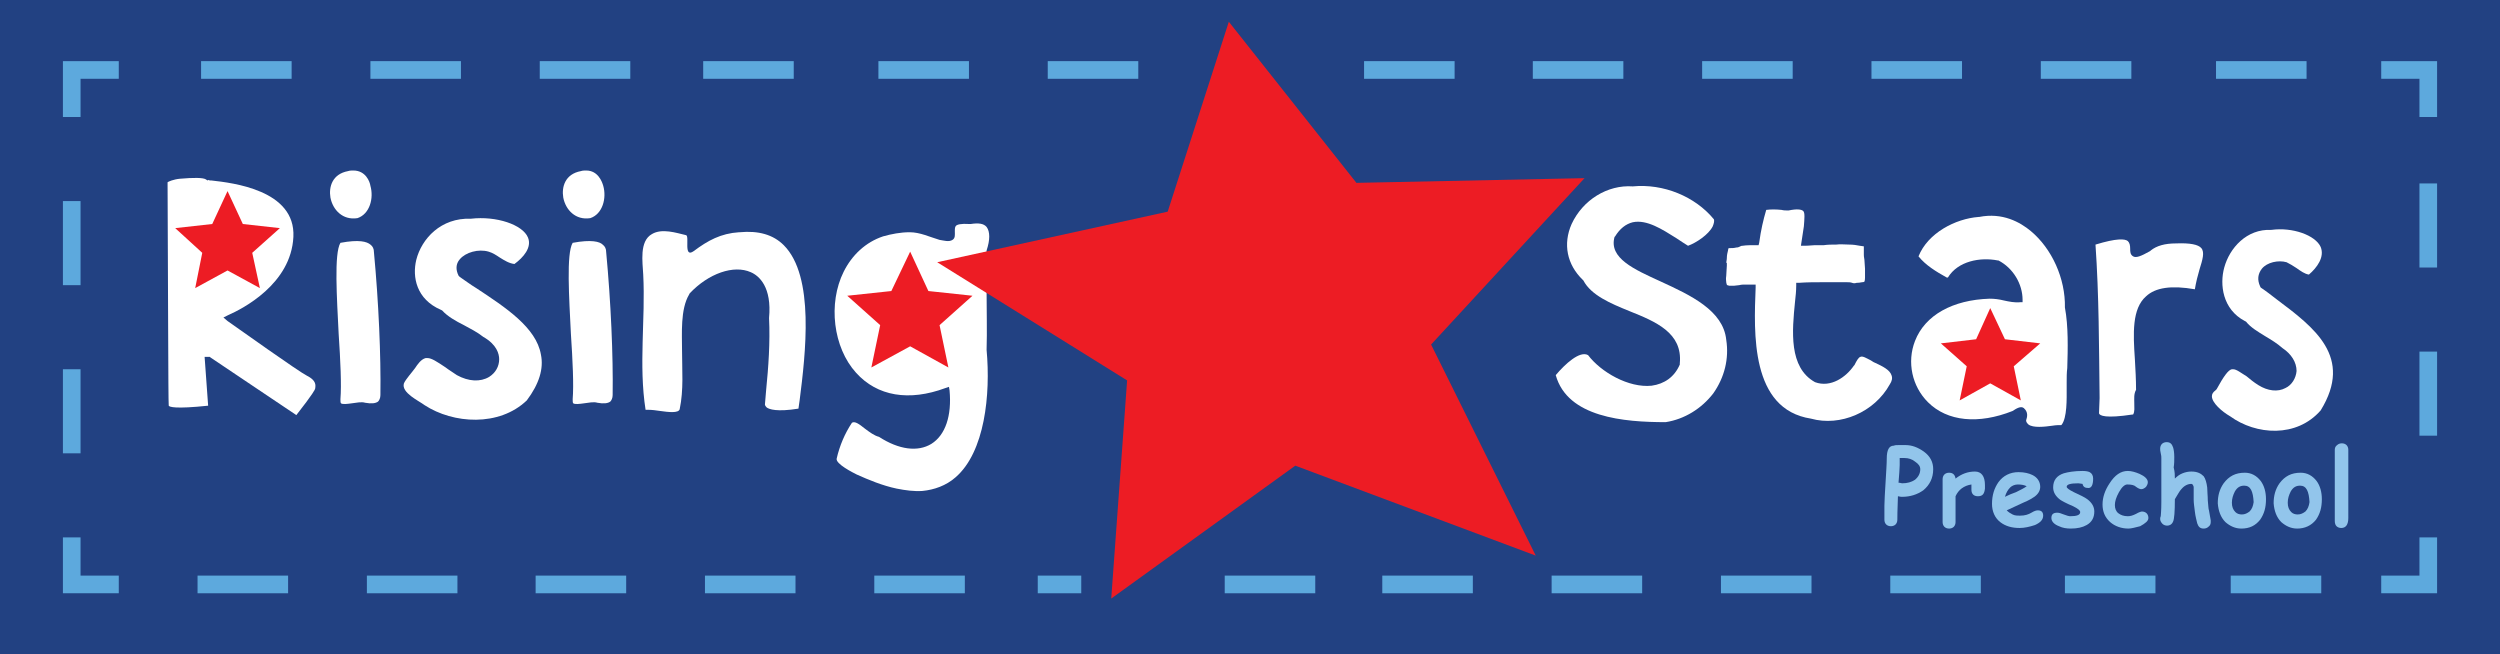 <?xml version="1.0" encoding="utf-8"?>
<!-- Generator: Adobe Illustrator 26.3.1, SVG Export Plug-In . SVG Version: 6.00 Build 0)  -->
<svg version="1.0" id="Layer_1" xmlns="http://www.w3.org/2000/svg" xmlns:xlink="http://www.w3.org/1999/xlink" x="0px" y="0px"
	 viewBox="0 0 425.2 111.3" style="enable-background:new 0 0 425.2 111.3;" xml:space="preserve">
<style type="text/css">
	.st0{fill:#224182;}
	.st1{fill:#5DA9DD;}
	.st2{fill:#92C5EB;}
	.st3{fill:#FFFFFF;}
	.st4{fill:#ED1C24;}
</style>
<rect class="st0" width="425.2" height="111.3"/>
<g>
	<polygon class="st1" points="414.5,100.9 405,100.9 405,97.9 411.5,97.9 411.5,91.4 414.5,91.4 	"/>
	<path class="st1" d="M366.6,100.9h-15.4v-3h15.4V100.9z M394.8,100.9h-15.4v-3h15.4V100.9z M336.9,100.9h-15.4v-3h15.4V100.9z
		 M308.1,100.9h-15.4v-3h15.4V100.9z M279.3,100.9h-15.4v-3h15.4V100.9z M250.5,100.9h-15.4v-3h15.4V100.9z M223.7,100.9h-15.4v-3
		h15.4V100.9z M183.9,100.9h-7.4v-3h7.4V100.9z M164.1,100.9h-15.4v-3h15.4V100.9z M135.3,100.9h-15.4v-3h15.4V100.9z M106.5,100.9
		H91.1v-3h15.4V100.9z M77.7,100.9H62.4v-3h15.4V100.9z M49,100.9H33.6v-3H49V100.9z"/>
	<polygon class="st1" points="20.2,100.9 10.7,100.9 10.7,91.4 13.7,91.4 13.7,97.9 20.2,97.9 	"/>
	<path class="st1" d="M13.7,77.1h-3V62.8h3V77.1z M13.7,48.5h-3V34.2h3V48.5z"/>
	<polygon class="st1" points="13.7,19.9 10.7,19.9 10.7,10.4 20.2,10.4 20.2,13.4 13.7,13.4 	"/>
	<path class="st1" d="M392.3,13.4h-15.4v-3h15.4V13.4z M362.5,13.4h-15.4v-3h15.4V13.4z M333.7,13.4h-15.4v-3h15.4V13.4z
		 M304.9,13.4h-15.4v-3h15.4V13.4z M276.1,13.4h-15.4v-3h15.4V13.4z M247.4,13.4H232v-3h15.4V13.4z M193.6,13.4h-15.4v-3h15.4V13.4z
		 M164.8,13.4h-15.4v-3h15.4V13.4z M135,13.4h-15.4v-3H135V13.4z M107.2,13.4H91.8v-3h15.4V13.4z M78.4,13.4H63v-3h15.4V13.4z
		 M49.6,13.4H34.2v-3h15.4V13.4z"/>
	<polygon class="st1" points="414.5,19.9 411.5,19.9 411.5,13.4 405,13.4 405,10.4 414.5,10.4 	"/>
	<path class="st1" d="M414.5,74.1h-3V59.8h3V74.1z M414.5,45.5h-3V31.2h3V45.5z"/>
</g>
<g>
	<path class="st2" d="M323.5,84.5c-0.1,0-0.3,0-0.7-0.1c0,0.8-0.1,2.2-0.1,4c0,0.3-0.1,0.6-0.3,0.8c-0.2,0.2-0.5,0.3-0.8,0.3
		c-0.3,0-0.6-0.1-0.8-0.3c-0.2-0.2-0.3-0.5-0.3-0.8V86c0-0.9,0.1-2.2,0.2-4c0.1-1.8,0.2-3.1,0.2-4c0-1.5,0.4-2.2,1.2-2.2
		c0.2-0.1,0.5-0.1,0.8-0.1c0.3,0,0.7,0,1.2,0c1.1,0,2.1,0.4,3.1,1.1c1.1,0.8,1.6,1.8,1.6,3c0,1.5-0.6,2.7-1.7,3.6
		C326.1,84.1,324.9,84.5,323.5,84.5z M323.9,77.9c-0.2,0-0.3,0-0.5,0c-0.1,0-0.3,0-0.3,0c0,0.3,0,0.7,0,1.2c0,0.6-0.1,1.7-0.2,3
		c0.3,0,0.5,0.1,0.6,0.1c0.9,0,1.6-0.2,2.2-0.6c0.6-0.5,0.9-1.1,0.9-1.8c0-0.5-0.3-0.9-0.9-1.3C325.2,78.1,324.6,77.9,323.9,77.9z"
		/>
	<path class="st2" d="M337.6,83.1c-0.1,0.9-0.4,1.3-1.2,1.3c-0.7,0-1.1-0.4-1.1-1.1l0-0.9c-1.3,0.2-2.2,0.9-2.7,2l0,4.4
		c0,0.3-0.1,0.6-0.3,0.8s-0.5,0.3-0.8,0.3c-0.3,0-0.6-0.1-0.8-0.3c-0.2-0.2-0.3-0.5-0.3-0.8v-5.7c0-0.2,0-0.5,0-0.8
		c0-0.4,0-0.6,0-0.8c0-0.3,0.1-0.6,0.3-0.8c0.2-0.2,0.5-0.3,0.8-0.3c0.6,0,1,0.3,1.1,1c1-0.8,2.1-1.2,3.3-1.2c1.1,0,1.7,0.8,1.7,2.3
		C337.6,82.8,337.6,83,337.6,83.1z"/>
	<path class="st2" d="M343.5,89.8c-1.3,0-2.4-0.3-3.3-1c-0.9-0.7-1.4-1.8-1.4-3.1c0-1.5,0.4-2.7,1.1-3.7c0.8-1.1,2-1.7,3.4-1.7
		c1,0,1.8,0.2,2.4,0.5c0.8,0.4,1.3,1.1,1.3,2c0,0.6-0.3,1.2-1,1.7c-0.3,0.2-0.9,0.6-1.9,1l-2.8,1.3c0.3,0.3,0.6,0.5,1,0.7
		s0.8,0.2,1.3,0.2c0.8,0,1.4-0.2,1.9-0.5c0.5-0.3,0.8-0.4,1.1-0.4c0.6,0,0.9,0.3,0.9,0.9c0,0.7-0.5,1.2-1.4,1.6
		C345.2,89.6,344.3,89.8,343.5,89.8z M343.2,82.4c-0.5,0-1,0.2-1.3,0.5c-0.4,0.4-0.7,0.9-0.9,1.6c0.6-0.3,1.3-0.6,1.9-0.8
		c0.8-0.4,1.4-0.7,1.8-1C344.3,82.5,343.8,82.4,343.2,82.4z"/>
	<path class="st2" d="M355.2,83c-0.6,0-0.9-0.2-1-0.7c-0.2,0-0.5-0.1-0.7-0.1c-1.4,0-2,0.2-2,0.6c0,0.2,0.4,0.5,1.2,0.9
		c1.1,0.5,1.9,0.9,2.3,1.2c0.8,0.6,1.2,1.3,1.2,2.1c0,1-0.4,1.8-1.3,2.3c-0.7,0.4-1.6,0.6-2.7,0.6c-0.7,0-1.4-0.1-2-0.4
		c-0.8-0.3-1.3-0.8-1.3-1.4c0-0.6,0.3-0.9,1-0.9c0.3,0,0.6,0.1,1.1,0.3c0.5,0.2,0.9,0.3,1.1,0.3c1.1,0,1.7-0.2,1.7-0.7
		c0-0.3-0.4-0.6-1.2-1c-1.2-0.5-1.9-0.9-2.2-1.1c-0.8-0.6-1.2-1.3-1.2-2.1c0-1.2,0.6-2,1.8-2.4c0.7-0.2,1.8-0.4,3.2-0.4
		c0.6,0,1,0.1,1.2,0.2c0.4,0.2,0.6,0.6,0.6,1.1C356,82.5,355.7,83,355.2,83z"/>
	<path class="st2" d="M362,89.9c-1.2,0-2.3-0.4-3.1-1.1c-0.9-0.8-1.3-1.8-1.3-3c0-1.2,0.4-2.4,1.2-3.6c0.9-1.4,1.9-2.1,3.1-2.1
		c0.6,0,1.3,0.2,2,0.5c0.9,0.4,1.4,0.9,1.4,1.4c0,0.3-0.1,0.5-0.3,0.8c-0.2,0.2-0.5,0.4-0.8,0.4c-0.2,0-0.5-0.1-0.9-0.4
		c-0.3-0.3-0.8-0.4-1.5-0.4c-0.4,0-0.9,0.4-1.4,1.3c-0.5,0.9-0.7,1.6-0.7,2.2c0,0.6,0.2,1.1,0.6,1.4c0.4,0.3,0.9,0.5,1.6,0.5
		c0.4,0,0.8-0.1,1.4-0.4c0.5-0.3,0.9-0.4,1-0.4c0.3,0,0.6,0.1,0.8,0.3s0.3,0.5,0.3,0.8c0,0.5-0.5,0.9-1.4,1.4
		C363.2,89.7,362.5,89.9,362,89.9z"/>
	<path class="st2" d="M369.9,81.4c0.4-0.4,0.8-0.7,1.3-0.9c0.5-0.2,1-0.3,1.5-0.3c1,0,1.6,0.3,2.1,0.8c0.3,0.4,0.5,1.1,0.6,1.9
		c0,0.7,0.1,1.4,0.1,2.2c0.1,0.9,0.1,1.5,0.2,1.7c0.1,0.6,0.2,1.2,0.3,1.7c0,0.1,0,0.2,0,0.3c0,0.3-0.1,0.6-0.4,0.8
		c-0.2,0.2-0.5,0.3-0.8,0.3c-0.6,0-0.9-0.3-1.1-0.9c-0.1-0.5-0.3-1.1-0.4-2c-0.1-0.8-0.2-1.5-0.2-2c0-0.1,0-0.4,0-0.7
		c0-0.3,0-0.5,0-0.7c0-0.4,0-0.7,0-0.8c-0.1-0.3-0.2-0.5-0.4-0.5c-0.6,0-1.2,0.3-1.7,0.9c-0.3,0.3-0.6,0.9-1.1,1.7
		c0,2.1-0.1,3.4-0.3,3.8c-0.2,0.5-0.6,0.7-1,0.7c-0.3,0-0.6-0.1-0.8-0.3s-0.4-0.5-0.4-0.8c0-0.1,0-0.3,0.1-0.5
		c0-0.1,0.1-0.9,0.1-2.4c0-1.2,0-3.1,0-5.8l0-0.3c0-0.7,0-1.1,0-1.4c0-0.2,0-0.4-0.1-0.8c-0.1-0.4-0.1-0.6-0.1-0.8
		c0-0.3,0.1-0.6,0.3-0.8c0.2-0.2,0.5-0.3,0.8-0.3c0.6,0,0.9,0.3,1.1,0.9c0.1,0.3,0.2,0.9,0.2,1.6c0,0.6,0,1.2-0.1,1.8
		C369.9,80.3,369.9,80.8,369.9,81.4z"/>
	<path class="st2" d="M381.2,89.9c-1,0-1.9-0.4-2.7-1.1c-0.8-0.8-1.2-1.9-1.3-3.2c0-1.3,0.3-2.4,1-3.4c0.9-1.2,2-1.8,3.6-1.8
		c1.1,0,2,0.5,2.7,1.4c0.6,0.8,0.9,1.9,0.9,3.1c0,1.4-0.3,2.5-1,3.5C383.6,89.4,382.6,89.9,381.2,89.9z M381.7,82.6
		c-0.7,0-1.2,0.3-1.6,1c-0.3,0.6-0.5,1.2-0.5,1.9c0,0.7,0.2,1.2,0.6,1.6c0.3,0.3,0.7,0.4,1.1,0.4c0.5,0,0.9-0.2,1.3-0.5
		c0.4-0.4,0.6-0.9,0.7-1.6C383.2,83.6,382.8,82.6,381.7,82.6z"/>
	<path class="st2" d="M390.7,89.9c-1,0-1.9-0.4-2.7-1.1c-0.8-0.8-1.2-1.9-1.3-3.2c0-1.3,0.3-2.4,1-3.4c0.9-1.2,2-1.8,3.6-1.8
		c1.1,0,2,0.5,2.7,1.4c0.6,0.8,0.9,1.9,0.9,3.1c0,1.4-0.3,2.5-1,3.5C393.1,89.4,392,89.9,390.7,89.9z M391.2,82.6
		c-0.7,0-1.2,0.3-1.6,1c-0.3,0.6-0.5,1.2-0.5,1.9c0,0.7,0.2,1.2,0.6,1.6c0.3,0.3,0.7,0.4,1.1,0.4c0.5,0,0.9-0.2,1.3-0.5
		c0.4-0.4,0.6-0.9,0.7-1.6C392.7,83.6,392.3,82.6,391.2,82.6z"/>
	<path class="st2" d="M399.4,88.1c0,1.1-0.4,1.7-1.2,1.7c-0.3,0-0.6-0.1-0.8-0.3s-0.3-0.5-0.3-0.9V76.5c0-0.3,0.1-0.6,0.4-0.8
		c0.2-0.2,0.5-0.3,0.8-0.3s0.6,0.1,0.8,0.3c0.2,0.2,0.3,0.5,0.3,0.8V88.1z"/>
</g>
<g>
	<path class="st3" d="M57.9,41.3c-1.1,1.8-0.6,9.4-0.3,15.5c0.3,4.5,0.5,8.7,0.3,11.1c0,0.3,0,0.6,0.1,0.7c0.3,0.2,1.1,0.1,1.8,0
		c0.8-0.1,1.7-0.3,2.3-0.1c1.1,0.2,1.8,0.1,2.2-0.2c0.2-0.2,0.4-0.6,0.4-1.1c0.1-6.7-0.3-15.8-1.1-24.3c0-0.6-0.2-1-0.6-1.3
		C62.4,41.1,61.1,40.7,57.9,41.3z M60.1,29c-0.3,0-0.6,0-0.9,0.1l0,0c-2.7,0.5-3.3,2.7-3,4.5c0.4,2.1,2.1,3.9,4.6,3.5
		c2.1-0.7,2.8-3.4,2.2-5.5C62.9,30.9,62.2,29,60.1,29z"/>
</g>
<g>
	<path class="st3" d="M97.4,41.3c-1.1,1.8-0.6,9.4-0.3,15.5c0.3,4.5,0.5,8.7,0.3,11.1c0,0.3,0,0.6,0.1,0.7c0.3,0.2,1.1,0.1,1.8,0
		c0.8-0.1,1.7-0.3,2.3-0.1c1.1,0.2,1.8,0.1,2.2-0.2c0.2-0.2,0.4-0.6,0.4-1.1c0.1-6.7-0.3-15.8-1.1-24.3c0-0.6-0.2-1-0.6-1.3
		C102,41.1,100.6,40.7,97.4,41.3z M99.7,29c-0.3,0-0.6,0-0.9,0.1l0,0c-2.7,0.5-3.3,2.7-3,4.5c0.4,2.1,2.1,3.9,4.6,3.5
		c2.1-0.7,2.8-3.4,2.2-5.5C102.4,30.9,101.7,29,99.7,29z"/>
</g>
<g>
	<path class="st3" d="M72.7,60.9c-0.1,0-0.2,0-0.3,0c-0.8,0.2-1.4,1.1-1.8,1.7c-0.5,0.7-1.6,1.9-1.9,2.6c-0.5,1.6,2.6,3,3.5,3.7
		c4.9,3.2,12.7,3.7,17.4-0.8c2.1-2.8,2.9-5.4,2.4-7.8c-0.8-4.6-6-8-11-11.3c-1-0.6-1.9-1.3-2.8-1.9l-0.1-0.1l-0.1-0.1
		c-0.5-1-0.5-2,0.2-2.8c1-1.2,3.2-1.8,4.9-1.3c0.7,0.2,1.3,0.6,1.9,1c0.8,0.5,1.6,1,2.5,1.1c1.5-1.1,3-2.8,2.3-4.5
		c-0.9-2.2-5.4-3.7-9.7-3.2l0,0l0,0c-5.1-0.2-8.4,3.4-9.3,7c-0.7,2.9,0,6.7,4.2,8.5l0.2,0.1c0.9,1,2.3,1.8,3.7,2.5
		c1.1,0.6,2.3,1.2,3.3,2c2.3,1.3,2.7,2.9,2.7,3.8c0,1.2-0.6,2.3-1.7,3c-1.5,0.9-3.5,0.8-5.5-0.3c-0.7-0.5-1.4-0.9-1.9-1.3
		C74.3,61.5,73.4,60.9,72.7,60.9z"/>
</g>
<g>
	<path class="st3" d="M110.3,69.7c0.6,0,1.3,0.1,2,0.2c1.4,0.2,3.1,0.4,3.3-0.3c0.7-3.3,0.4-6.7,0.4-10.1c0-2.7-0.3-6.9,1.2-9.4
		c0,0,0.1-0.2,0.1-0.2c3.2-3.4,7.5-4.9,10.4-3.6c1.4,0.6,3.6,2.5,3.1,7.8c0.2,4.1-0.1,8.3-0.5,12.3c-0.1,0.8-0.1,1.6-0.2,2.4
		c0,0.1,0.1,0.3,0.3,0.5c0.4,0.3,1.7,0.8,5.4,0.2c0.1-0.5,0.1-0.9,0.2-1.4c1-7.9,2.6-21.1-2.7-26.4c-1.8-1.8-4.3-2.5-7.5-2.2
		c0,0-0.1,0-0.1,0c-3.1,0.2-5.3,1.4-7.7,3.2c-1.8,1.3-0.7-2.5-1.3-2.7c-1.7-0.4-4.1-1.2-5.8-0.2c-2.2,1.2-1.6,4.8-1.5,6.9
		c0.4,7.7-0.8,15.3,0.4,23C110,69.7,110.2,69.7,110.3,69.7z"/>
</g>
<g>
	<path class="st3" d="M152.5,83.1c1.5,0.3,3,0.5,4.4,0.4c2-0.2,4-0.9,5.6-2.3c5-4.3,6-14.1,5.3-21.7c0.1-3.2,0-6.6,0-9.8
		c0-2.3-0.1-4.6,0-6.9l0-0.2c0.6-1.8,0.6-3.2,0-4c-0.5-0.6-1.4-0.7-2.7-0.5l-0.1,0l-0.1,0c-1.5-0.1-2.1,0.1-2.3,0.3
		c-0.2,0.2-0.2,0.5-0.2,1c0,0.5,0.1,1.1-0.4,1.4c-0.6,0.4-1.5,0.1-2.2,0c-1.7-0.5-3.3-1.3-5.1-1.3c-1.5,0-3.1,0.3-4.5,0.7
		c-3,1-5.3,3.2-6.7,6c-2.7,5.4-1.8,12.9,2.1,17.2c3.6,4,9,4.9,15.2,2.6l0.6-0.2l0.1,0.6c0.4,4.3-0.7,7.6-3.1,9.1
		c-2.3,1.4-5.5,1-8.9-1.2c-0.8-0.2-1.6-0.8-2.4-1.4c-1-0.8-1.7-1.3-2.2-1c-1.2,1.8-2.1,3.9-2.6,6.1c-0.2,0.9,2.8,2.4,3.4,2.7
		C147.7,81.6,150.1,82.6,152.5,83.1z"/>
</g>
<g>
	<path class="st3" d="M34.8,60.7h0.9l0.1,0.1l14.6,9.8l0,0c2.9-3.7,3.2-4.4,3.2-4.5c0.1-0.6,0.2-1.4-1.4-2.2h0
		c-1.4-0.7-11.5-7.9-13.5-9.3L38,54l0.8-0.4c2.5-1.1,10.7-5.3,11.1-13.3c0.4-8-10.4-9.2-13.9-9.6c-0.2,0-0.4,0-0.6-0.1l-0.1,0.1
		L35,30.5c-0.5-0.3-2.1-0.3-4.4-0.1c-1.1,0.1-2,0.5-2.1,0.6l0,0c0.1,17,0.1,37.2,0.2,38c0.1,0.2,1,0.6,6.7,0l0,0L34.8,60.7z"/>
</g>
<g>
	<g>
		<path class="st3" d="M344.6,71.5c0,0.3,0.2,0.5,0.4,0.7c0.8,0.6,2.7,0.4,4.1,0.2c0.6-0.1,1.1-0.1,1.5-0.1c1-1.2,0.9-4.5,0.9-6.3
			c0-0.4,0-0.7,0-1c0-0.8,0-1.6,0.1-2.4c0.1-3.3,0.2-7.1-0.4-10.3c0.1-4.9-2.2-10-5.8-13c-1.8-1.5-4.8-3.2-8.8-2.4l-0.1,0
			c-3.9,0.3-8.6,2.7-10.2,6.7c1.2,1.5,3,2.6,4.8,3.6c0.1,0,0.1,0,0.2,0c1.7-2.8,5.5-3.5,8.5-2.9l0.1,0c2.5,1.3,4.1,4,4.1,6.7l0,0.4
			l-0.4,0c-0.9,0.1-1.9-0.1-2.8-0.3c-0.8-0.2-1.6-0.3-2.4-0.3c-6.3,0.2-11,2.8-12.7,7.2c-1.4,3.6-0.5,7.7,2.2,10.4
			c3.3,3.3,8.6,3.8,14.4,1.5c0.6-0.4,1.4-0.9,1.9-0.5C345,70.1,344.8,70.9,344.6,71.5z"/>
	</g>
	<g>
		<path class="st3" d="M357,70.3c0.1,0.4,1.1,0.9,5.7,0.2l0.1,0c0.3-0.5,0.2-1.2,0.2-1.9c0-0.8-0.1-1.6,0.3-2.3l0,0
			c0-1.7-0.1-3.5-0.2-5.2c-0.3-4.4-0.5-8.6,1.9-10.7c1.6-1.5,4.3-1.9,8.3-1.2c0.2-1.2,0.5-2.4,0.8-3.4c0.5-1.6,0.9-2.9,0.3-3.6
			c-0.5-0.6-1.9-0.9-4.3-0.8l0,0c-1.9,0-3.3,0.4-4.3,1.2l-0.1,0.1c-1.6,0.9-2.4,1.2-2.9,0.9c-0.5-0.3-0.5-0.8-0.5-1.3
			c0-0.6-0.1-1-0.4-1.3c-0.5-0.4-1.9-0.5-5.5,0.6c0.6,8.6,0.6,17.5,0.7,26.1L357,70.3z"/>
	</g>
	<g>
		<path class="st3" d="M379.8,62.8c-0.1,0-0.1,0-0.2,0c-0.6,0.1-1.4,1.2-2.6,3.4l-0.1,0.1l-0.1,0.1c-0.4,0.3-0.6,0.6-0.6,1
			c0,1.1,1.7,2.6,3.1,3.4c4.4,3.2,11.3,3.7,15.4-1c5.6-9.1-1.1-14.1-7.5-18.9c-0.9-0.7-1.8-1.4-2.7-2l-0.1-0.2
			c-0.5-1.1-0.4-2.1,0.3-3c0.9-1.1,2.8-1.5,4.2-1.1c0.6,0.3,1.1,0.6,1.7,1c0.7,0.5,1.4,1,2.1,1.1c1.4-1.2,2.7-3,2-4.7
			c-0.9-2-4.8-3.4-8.4-2.9l0,0l0,0c-4.2-0.2-7.1,3.1-8,6.4c-0.8,2.9-0.3,7.1,3.5,9.1l0.2,0.1c0.8,1,2,1.7,3.3,2.5c1,0.6,2,1.2,2.9,2
			c1.5,1,2.4,2.4,2.4,3.9c-0.1,1.2-0.8,2.4-1.9,2.9c-1.3,0.7-3,0.5-4.6-0.5c-0.8-0.5-1.4-1-2-1.5C381.1,63.4,380.4,62.8,379.8,62.8z
			"/>
	</g>
	<g>
		<g>
			<path class="st3" d="M264.6,63.8c2,7.2,11.6,8,18.7,8c0,0,0,0,0,0c3.2-0.5,6.1-2.3,8.1-4.9c1.9-2.7,2.7-5.9,2.2-9.1
				c-0.5-5-6.1-7.6-11.1-9.9c-4.6-2.1-8.9-4-7.9-7.6l0.1-0.1c0.8-1.3,1.8-2.1,3-2.4c2.4-0.5,5,1.2,7.4,2.7c0.7,0.5,1.4,0.9,2,1.3
				c1.4-0.5,3.5-1.9,4.2-3.3c0.2-0.5,0.3-0.9,0.2-1.2c-3.2-3.9-8.6-6.1-13.8-5.6l0,0l0,0c-4.3-0.3-8.5,2.3-10.4,6.4
				c-1.5,3.4-0.8,6.9,1.9,9.5l0.1,0.1c1.3,2.5,4.6,3.9,7.8,5.2c4.5,1.8,9.1,3.7,8.6,8.9l0,0.2c-0.9,2.1-2.6,3.3-4.8,3.6
				c-3.9,0.4-8.6-2.3-10.8-5.2C268.7,59.6,266.2,61.9,264.6,63.8z"/>
		</g>
	</g>
	<g>
		<path class="st3" d="M298.6,48.4l0,0.5c-0.3,7.7-0.9,20.7,9.4,22.3c5,1.4,10.8-1.1,13.4-5.8c0.4-0.6,0.5-1.1,0.3-1.6
			c-0.3-0.9-1.5-1.5-2.8-2.1l0,0c-0.3-0.1-0.5-0.3-0.7-0.4c-0.8-0.4-1.4-0.8-1.8-0.6c-0.3,0.1-0.6,0.6-1,1.4l-0.1,0.1
			c-1.3,1.9-3.9,3.8-6.6,2.8c-4.5-2.5-3.9-8.7-3.4-13.7c0.1-0.9,0.2-1.8,0.2-2.7l0-0.5l0.5,0c1.4-0.1,2.7-0.1,4-0.1
			c1.5,0,2.9,0,4.1,0c0.3,0,0.6,0,0.9,0.1c0.2,0.1,0.5,0.1,0.8,0c0.2,0,0.5,0,0.9-0.1c0.3,0,0.4-0.1,0.4-0.1c0,0,0.1-0.2,0.1-0.7
			c0-0.5,0-0.9,0-1.5c0-0.5-0.1-1-0.1-1.5c-0.1-0.5-0.1-0.8-0.1-0.9c0-0.4,0-0.7,0-1.2c0-0.1,0-0.2,0-0.2c-0.2,0-0.5-0.1-0.7-0.1
			c-0.5-0.1-1.1-0.2-1.8-0.2c-0.7,0-1.5-0.1-2.2,0c-0.7,0-1.4,0-2.1,0.1c-0.7,0-1.2,0-1.5,0c-0.4,0-1,0.1-1.8,0.1l-0.6,0l0.5-3.3
			c0.1-1.3,0.2-2.3-0.1-2.6c-0.3-0.3-1.1-0.4-2.5-0.1c-0.5,0-0.8,0-1.2-0.1c-1-0.1-1.8-0.1-2.6,0c-0.5,1.7-0.9,3.4-1.2,5.6l-0.1,0.4
			l-0.4,0c-0.9,0-1.7,0-2.3,0.1c-0.3,0-0.4,0.1-0.4,0.1c-0.2,0.1-0.4,0.2-0.7,0.2c-0.4,0.1-0.7,0.1-1,0.1c-0.1,0-0.2,0-0.3,0
			c0,0.1-0.1,0.2-0.1,0.4c-0.1,0.4-0.2,0.8-0.2,1.3c0,0.3-0.1,0.6-0.1,0.8h0.1l0,0.5c0,0.5-0.1,1.1-0.1,1.7c-0.1,0.6,0,0.9,0,1.1
			c0,0.2,0.1,0.3,0.1,0.4c0,0.1,0,0.1,0.1,0.1c0.1,0,0.2,0.1,0.3,0.1c0.3,0,0.5,0,0.8,0c0.3,0,0.6-0.1,0.9-0.1
			c0.4-0.1,0.7-0.1,1-0.1c0.3,0,0.6,0,1,0L298.6,48.4z"/>
	</g>
</g>
<polygon class="st4" points="38.7,32.5 41.3,38.1 47.6,38.8 42.9,43 44.2,49 38.7,46 33.2,49 34.4,43 29.8,38.8 36.1,38.1 "/>
<polygon class="st4" points="159.4,44.6 198.6,36 209,3.7 230.7,31.1 269.5,30.3 243.4,58.6 261.2,94.5 220.3,79.2 189,101.8 
	191.7,64.7 "/>
<polygon class="st4" points="154.8,42.8 157.9,49.5 165.4,50.3 159.8,55.3 161.3,62.5 154.8,58.9 148.2,62.5 149.7,55.3 144.1,50.3 
	151.6,49.5 "/>
<polygon class="st4" points="338.5,52.4 341,57.7 347,58.4 342.5,62.3 343.7,68.1 338.5,65.2 333.3,68.1 334.5,62.3 330.1,58.4 
	336.1,57.7 "/>
</svg>
